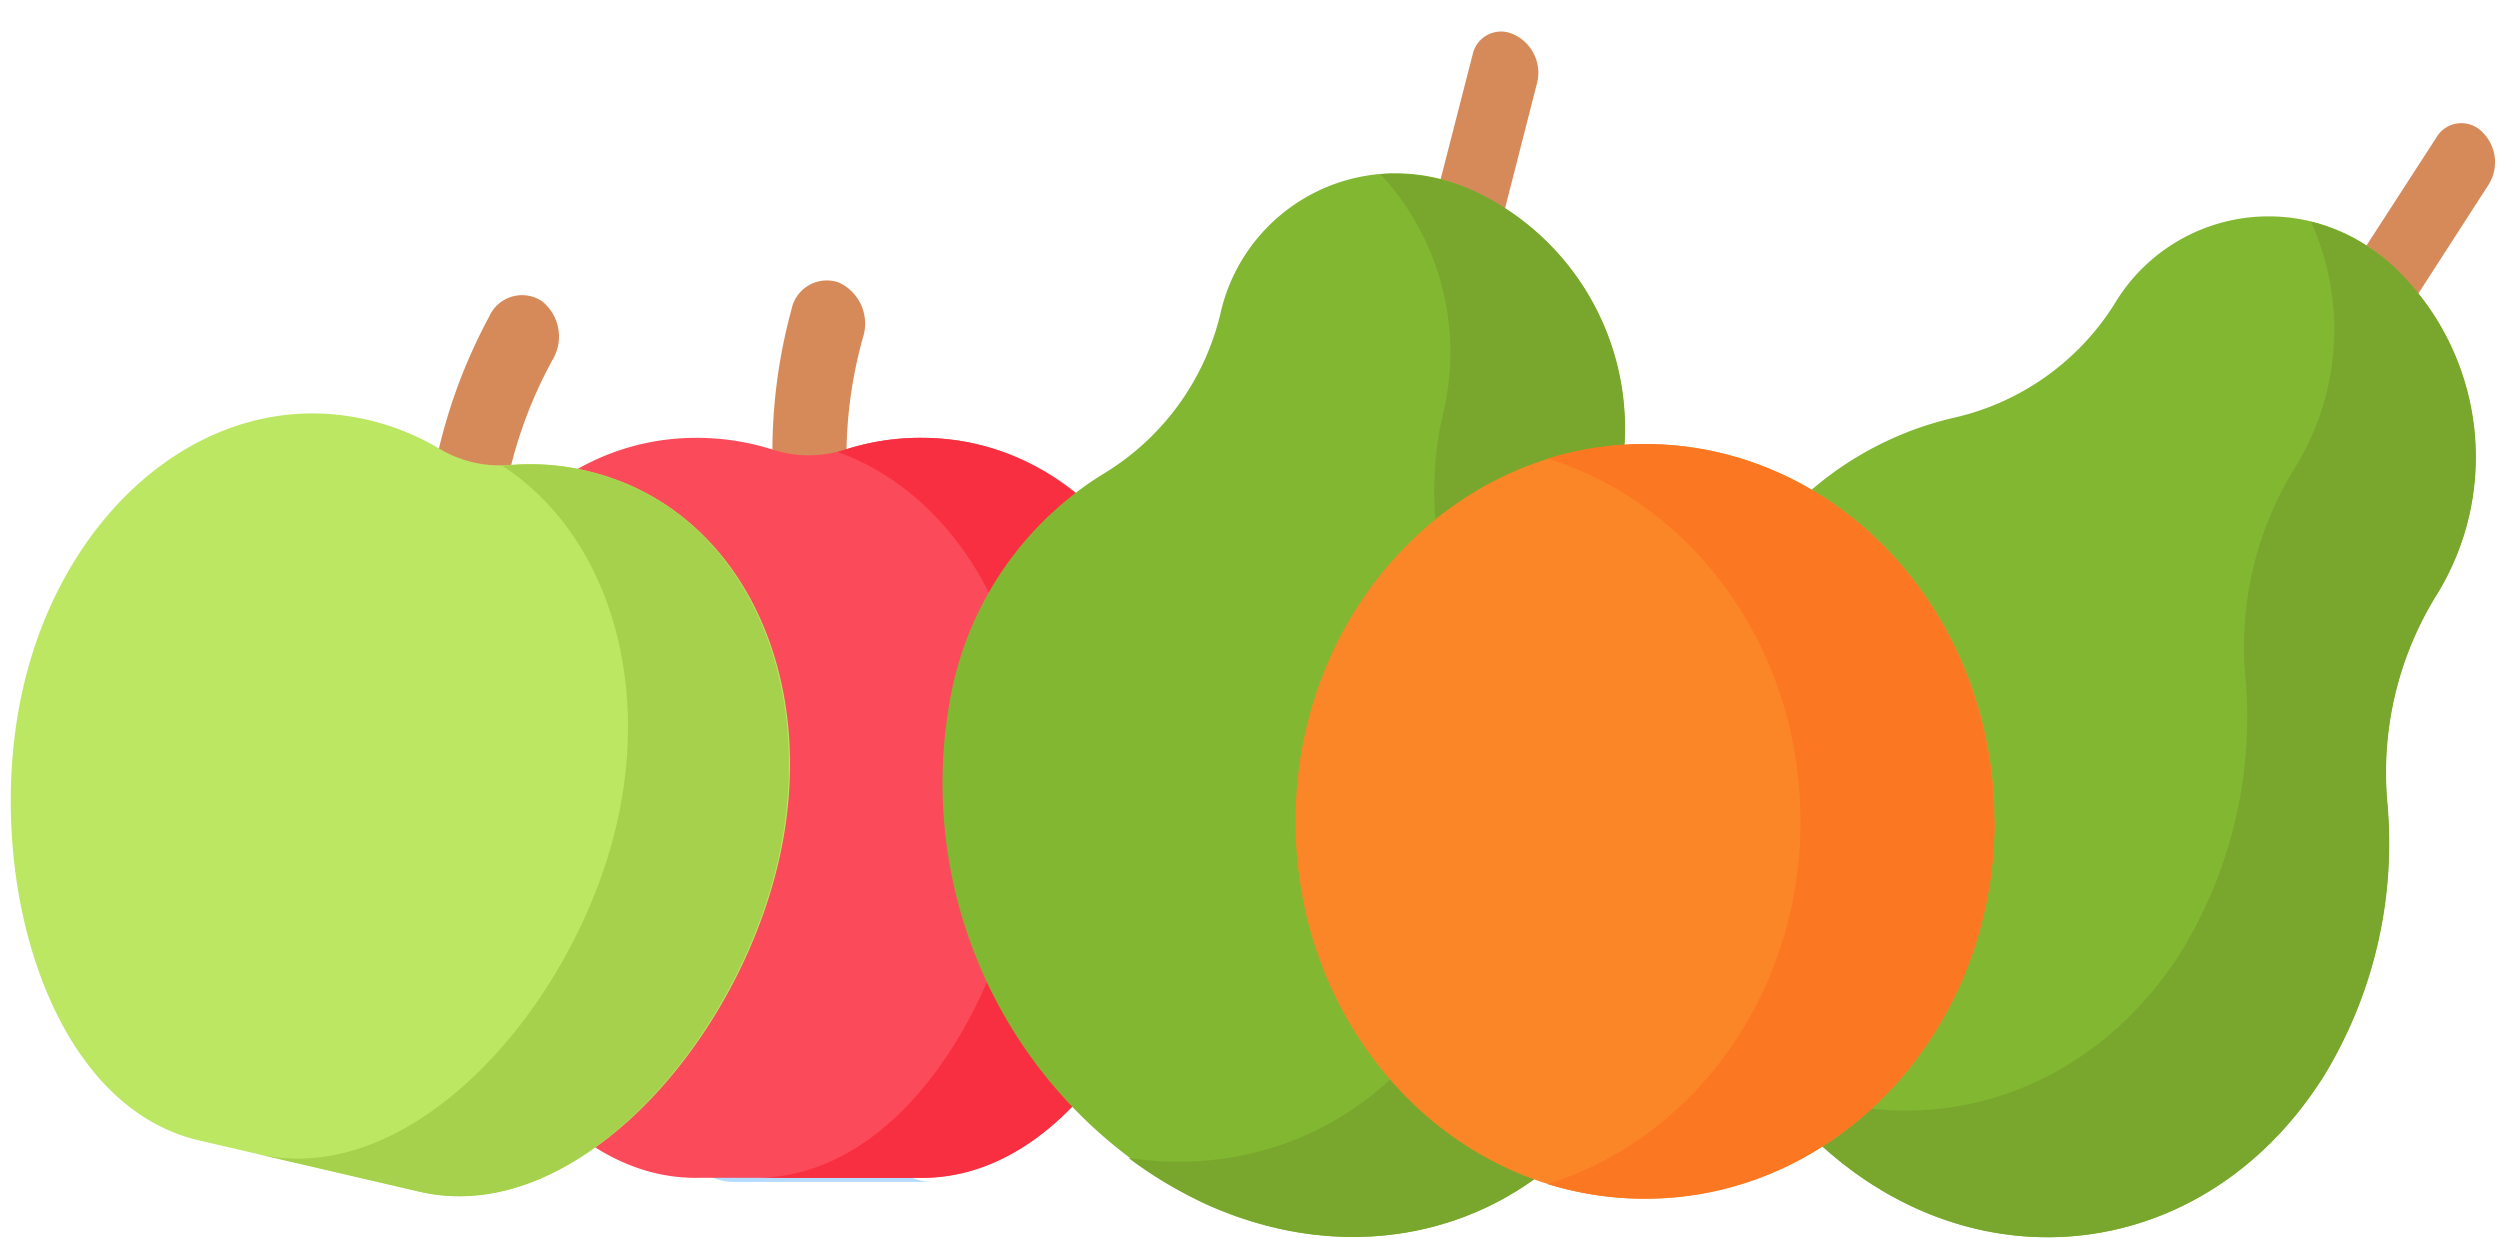 <svg width="105" height="52" fill="none" xmlns="http://www.w3.org/2000/svg"><path d="M37.13 47.64v-1.78a2 2 0 0 1 2-2h-8.36a2 2 0 0 0-2 2v1.78a2 2 0 0 0 2 2h8.34a2 2 0 0 1-1.98-2Z" fill="#B5DCFF"/><path d="M34.002 21a1.7 1.7 0 0 1-1.56-1.76 22.764 22.764 0 0 1 .8-6.24 1.512 1.512 0 0 1 2-1.13 1.9 1.9 0 0 1 1 2.31 18.696 18.696 0 0 0-.69 4.86 1.708 1.708 0 0 1-1.55 1.96ZM19.475 21.254a1.7 1.7 0 0 1-1.12-2.068 22.759 22.759 0 0 1 2.194-5.896 1.51 1.51 0 0 1 2.204-.647 1.9 1.9 0 0 1 .45 2.477 18.691 18.691 0 0 0-1.774 4.577 1.71 1.71 0 0 1-1.954 1.557Z" fill="#D68A5A"/><path d="M38.69 18.389a10.43 10.43 0 0 0-3.22.5 4.93 4.93 0 0 1-3 0 10.52 10.52 0 0 0-3.22-.5c-6.7 0-11.54 6.35-11.54 14.17s4.87 17 11.6 16.91h9.36c6.73 0 11.6-9 11.6-16.91s-4.89-14.17-11.58-14.17Z" fill="#FB4A59"/><path d="M24.634 19.773a10.427 10.427 0 0 0-3.25-.243 4.93 4.93 0 0 1-2.922-.68 10.52 10.52 0 0 0-3.023-1.217C8.914 16.113 2.76 21.2.987 28.818c-1.773 7.616.89 17.661 7.465 19.1l9.116 2.121c6.555 1.526 13.338-6.136 15.132-13.84 1.793-7.704-1.55-14.91-8.067-16.426Z" fill="#BCE763"/><path d="M50.229 32.569c0 7.85-4.87 17-11.6 16.9h-6.88c6.7 0 11.54-9.08 11.54-16.9 0-6.42-3.25-11.84-8.11-13.59l.29-.08a10.153 10.153 0 0 1 3.22-.51c6.69 0 11.54 6.34 11.54 14.18Z" fill="#F82F40"/><path d="M32.657 36.2c-1.78 7.645-8.597 15.453-15.129 13.83l-6.7-1.56c6.525 1.52 13.297-6.227 15.07-13.844 1.456-6.252-.481-12.268-4.818-15.074l.3-.013c1.09-.098 2.188-.019 3.253.234 6.515 1.516 9.802 8.79 8.024 16.427Z" fill="#A6D14D"/><path d="M100.331 13.43a1.269 1.269 0 0 1-1-.33 1.79 1.79 0 0 1-.3-2.23l3.3-5.1a1.216 1.216 0 0 1 1.433-.534c.175.058.335.155.467.284a1.774 1.774 0 0 1 .3 2.22l-3.29 5.1a1.313 1.313 0 0 1-.91.59ZM62.386 10.185a1.27 1.27 0 0 1-1.053.004 1.79 1.79 0 0 1-.992-2.02l1.511-5.883a1.22 1.22 0 0 1 1.723-.84 1.77 1.77 0 0 1 .989 2.01l-1.502 5.88a1.31 1.31 0 0 1-.676.849Z" fill="#D68A5A"/><path d="M102.369 24.921a10.996 10.996 0 0 0-1.84-13.71 7.54 7.54 0 0 0-11.73 1.57 10.77 10.77 0 0 1-6.76 4.77 14 14 0 0 0-8.91 6.57 19.67 19.67 0 0 0 3.18 23.82c6.69 6.26 16.22 5.06 21.15-2.53a18.778 18.778 0 0 0 2.8-11.69 14.161 14.161 0 0 1 2.11-8.8Z" fill="#82B732"/><path d="M67.966 20.435A11 11 0 0 0 61.87 8.018a7.54 7.54 0 0 0-10.625 5.21 10.77 10.77 0 0 1-4.897 6.67 14 14 0 0 0-6.364 9.058 19.67 19.67 0 0 0 10.574 21.58c8.331 3.813 16.988-.35 19.254-9.112.97-4 .6-8.206-1.054-11.974a14.16 14.16 0 0 1-.792-9.015Z" fill="#82B732"/><path d="M97.461 45.41c-4.92 7.59-14.46 8.79-21.14 2.53a16.992 16.992 0 0 1-2.41-2.81c6.18 3.17 13.49 1.3 17.6-5a18.82 18.82 0 0 0 2.79-11.74 14.25 14.25 0 0 1 2.12-8.8 10.999 10.999 0 0 0 .64-10.28 8.236 8.236 0 0 1 3.48 1.89 11 11 0 0 1 1.84 13.72 14.162 14.162 0 0 0-2.11 8.8 18.777 18.777 0 0 1-2.8 11.69h-.01ZM69.814 41.423c-2.257 8.759-10.923 12.924-19.244 9.108a16.998 16.998 0 0 1-3.177-1.9c6.866 1.045 13.205-3.048 15.103-10.327a18.82 18.82 0 0 0-1.08-12.019 14.25 14.25 0 0 1-.782-9.018 11 11 0 0 0-2.656-9.951 8.24 8.24 0 0 1 3.9.688 11 11 0 0 1 6.1 12.426 14.16 14.16 0 0 0 .791 9.015 18.78 18.78 0 0 1 1.055 11.974l-.01.004Z" fill="#79A72D"/><path d="M69.09 50.35c8.108 0 14.68-7.096 14.68-15.85s-6.572-15.85-14.68-15.85-14.68 7.096-14.68 15.85 6.572 15.85 14.68 15.85Z" fill="#FB8627"/><path d="M83.77 34.5c0 8.75-6.57 15.84-14.68 15.84a13.733 13.733 0 0 1-4.09-.61c6.13-1.9 10.62-8 10.62-15.23S71.15 21.17 65 19.26a14.07 14.07 0 0 1 4.07-.61c8.11 0 14.68 7.09 14.68 15.85h.02Z" fill="#FB7722"/></svg>
